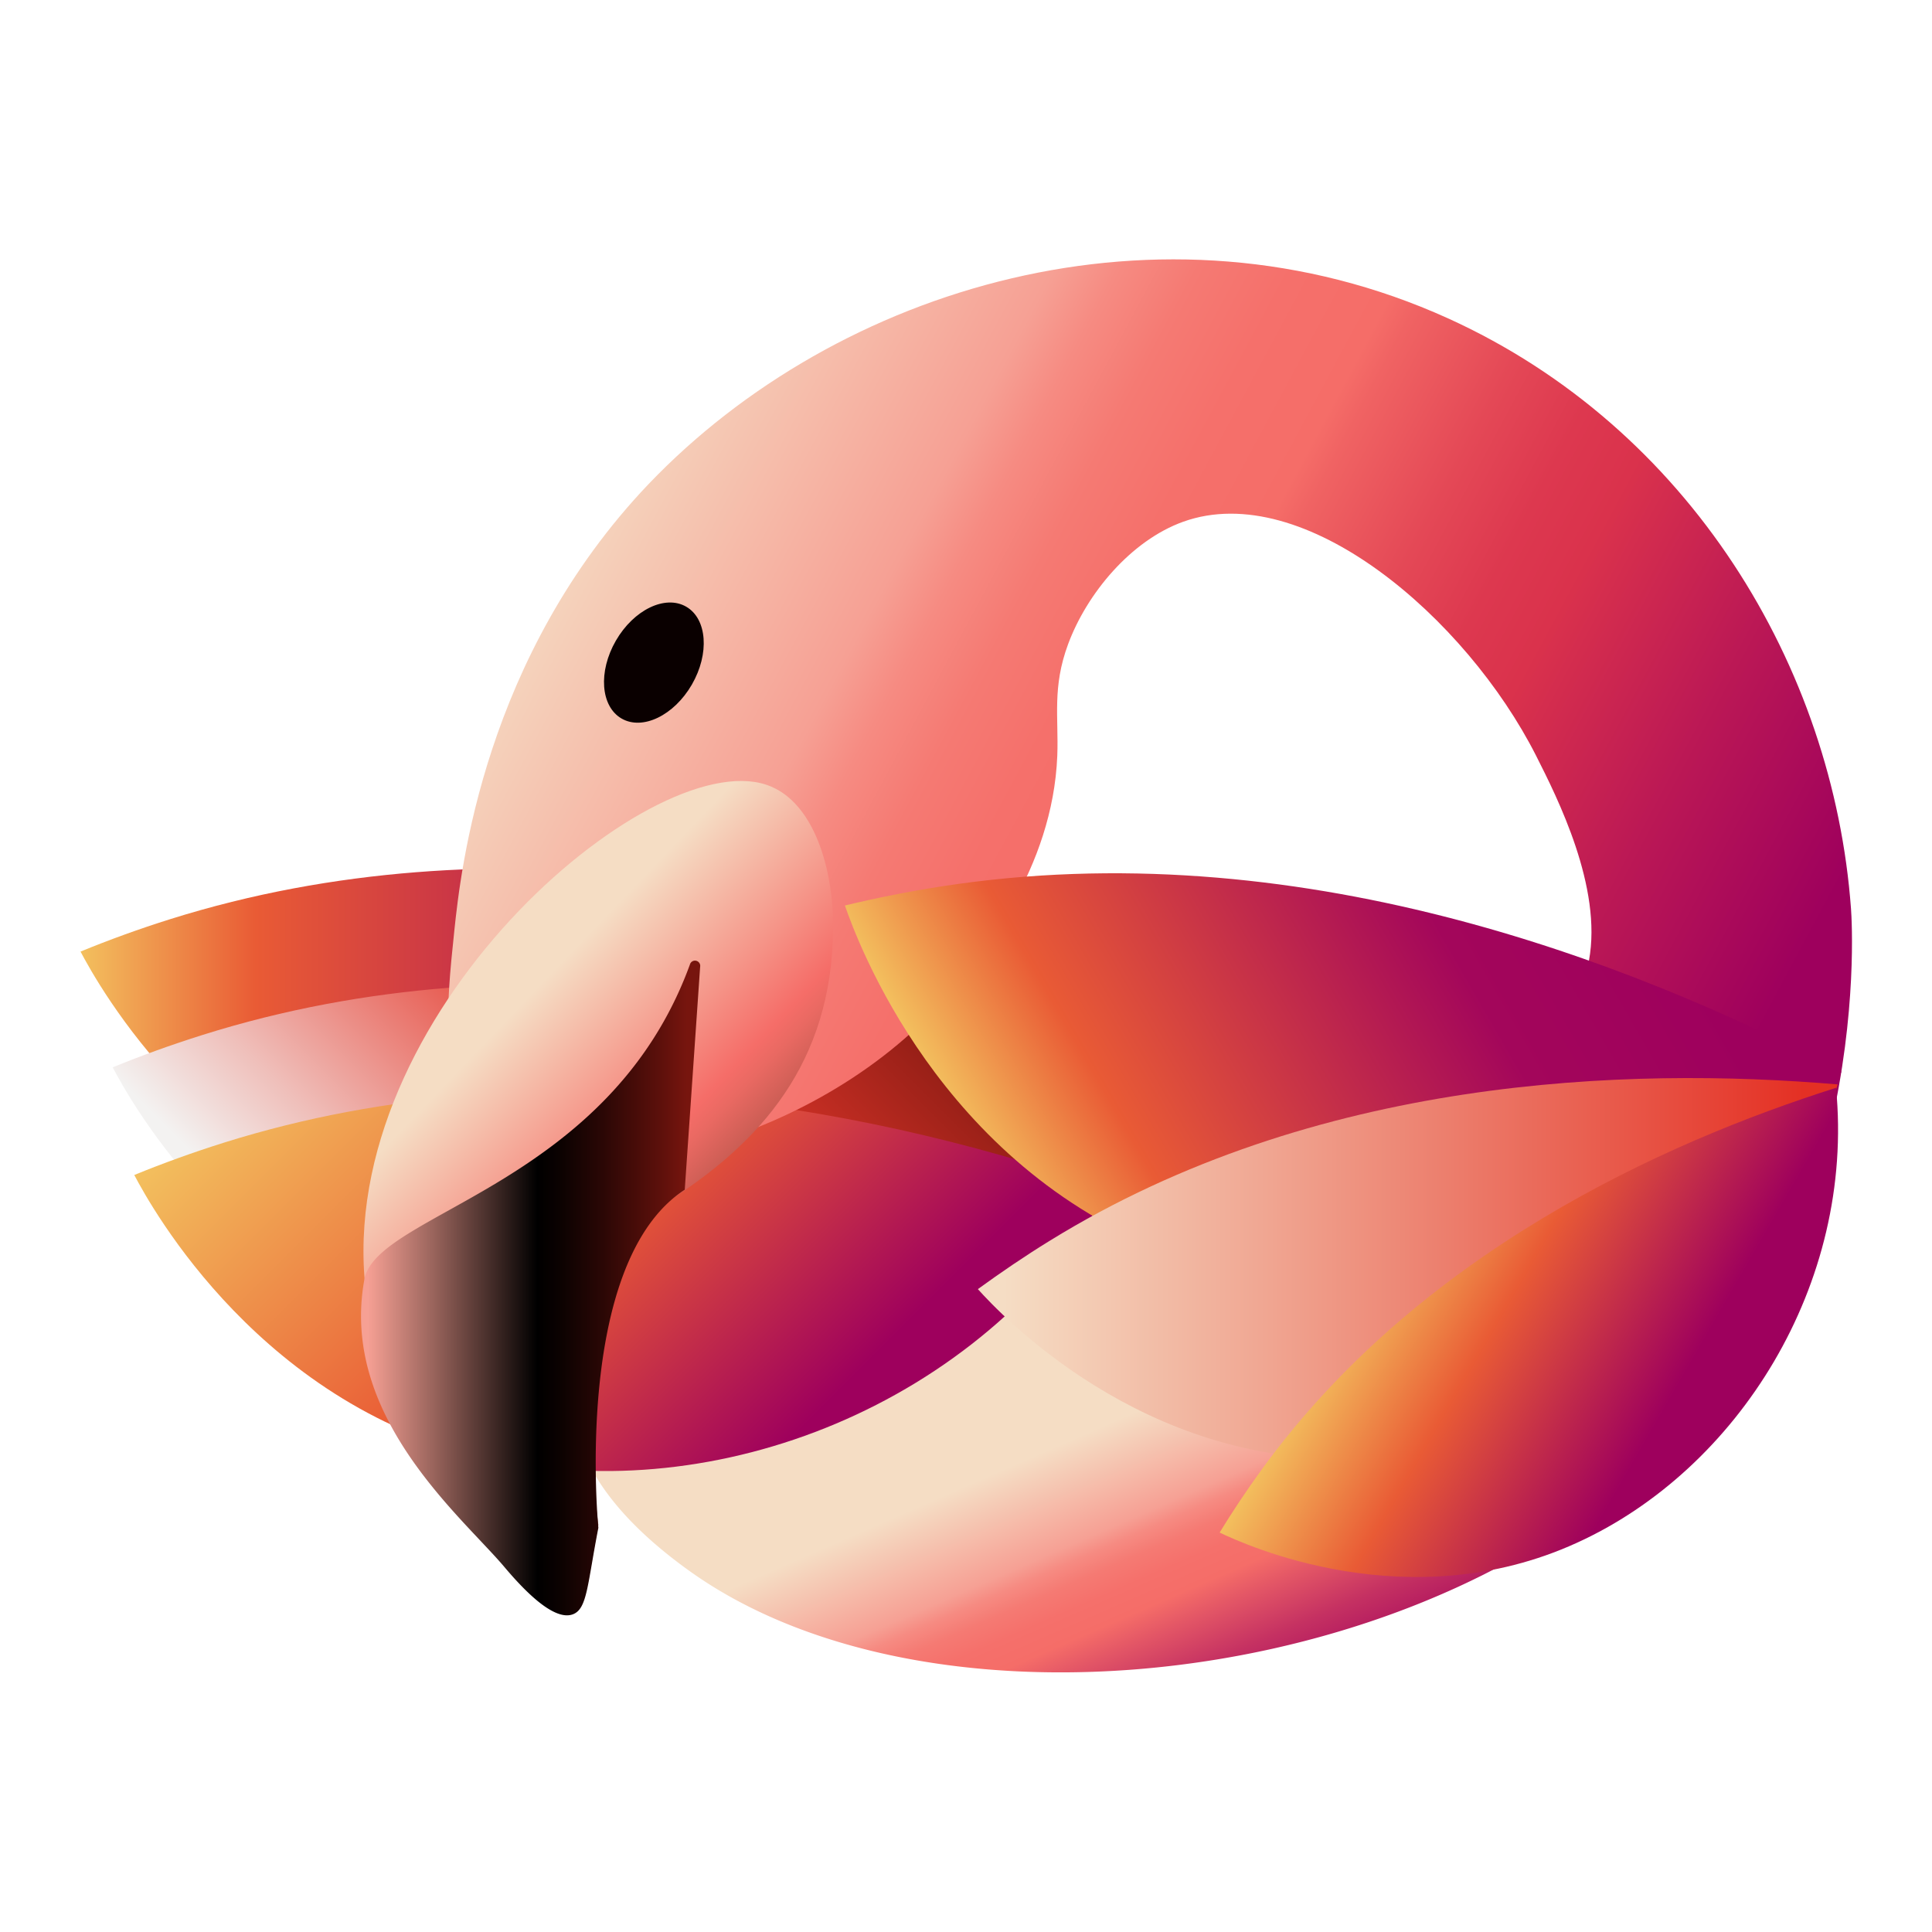 <svg id="Capa_2" data-name="Capa 2" xmlns="http://www.w3.org/2000/svg" xmlns:xlink="http://www.w3.org/1999/xlink" viewBox="0 0 280 280"><defs><style>.cls-1{fill:url(#Degradado_sin_nombre_319);}.cls-2{fill:url(#Degradado_sin_nombre_384);}.cls-3{fill:url(#Degradado_sin_nombre_349);}.cls-4{fill:url(#Degradado_sin_nombre_318);}.cls-5{fill:url(#Degradado_sin_nombre_372);}.cls-6{fill:#0a0000;}.cls-7{fill:url(#Degradado_sin_nombre_55);}.cls-8{fill:url(#Degradado_sin_nombre_354);}.cls-9{fill:url(#Degradado_sin_nombre_384-2);}.cls-10{fill:url(#Degradado_sin_nombre_330);}.cls-11{fill:url(#Degradado_sin_nombre_315);}</style><linearGradient id="Degradado_sin_nombre_319" x1="169.47" y1="202.49" x2="192.63" y2="255.6" gradientUnits="userSpaceOnUse"><stop offset="0" stop-color="#f5ddc4"/><stop offset=".24" stop-color="#f6a094"/><stop offset=".28" stop-color="#f68b82"/><stop offset=".33" stop-color="#f57a73"/><stop offset=".39" stop-color="#f5706b"/><stop offset=".46" stop-color="#f56d68"/><stop offset=".53" stop-color="#e35666"/><stop offset=".65" stop-color="#c53162"/><stop offset=".76" stop-color="#b0165f"/><stop offset=".86" stop-color="#a3065e"/><stop offset=".94" stop-color="#9e005d"/></linearGradient><linearGradient id="Degradado_sin_nombre_384" x1="11.59" y1="153.37" x2="152.97" y2="153.37" gradientUnits="userSpaceOnUse"><stop offset="0" stop-color="#f3c05e"/><stop offset=".18" stop-color="#e95b35"/><stop offset=".65" stop-color="#a3065b"/><stop offset=".91" stop-color="#9e005d"/></linearGradient><linearGradient id="Degradado_sin_nombre_349" x1="50.37" y1="193.98" x2="122.64" y2="121.71" gradientUnits="userSpaceOnUse"><stop offset=".03" stop-color="#f3f2f1"/><stop offset=".19" stop-color="#efbeb9"/><stop offset=".55" stop-color="#e53b2f"/><stop offset=".56" stop-color="#e5382c"/><stop offset=".99" stop-color="#77150e"/></linearGradient><linearGradient id="Degradado_sin_nombre_318" x1="52.93" y1="136.79" x2="126.34" y2="210.2" gradientUnits="userSpaceOnUse"><stop offset="0" stop-color="#f3c05e"/><stop offset=".51" stop-color="#e95b35"/><stop offset=".91" stop-color="#9e005d"/></linearGradient><linearGradient id="Degradado_sin_nombre_372" x1="79.49" y1="72.29" x2="258.8" y2="168.45" gradientUnits="userSpaceOnUse"><stop offset="0" stop-color="#f5ddc4"/><stop offset=".24" stop-color="#f6a094"/><stop offset=".28" stop-color="#f68b82"/><stop offset=".33" stop-color="#f57a73"/><stop offset=".39" stop-color="#f5706b"/><stop offset=".46" stop-color="#f56d68"/><stop offset=".48" stop-color="#f06363"/><stop offset=".56" stop-color="#e44856"/><stop offset=".62" stop-color="#dd384f"/><stop offset=".67" stop-color="#da324c"/><stop offset=".8" stop-color="#bb1855"/><stop offset=".94" stop-color="#9e005d"/></linearGradient><linearGradient id="Degradado_sin_nombre_55" x1="71.37" y1="149.93" x2="107.64" y2="184.58" gradientUnits="userSpaceOnUse"><stop offset="0" stop-color="#f5ddc4"/><stop offset=".39" stop-color="#f59286"/><stop offset=".57" stop-color="#f56d68"/><stop offset=".63" stop-color="#e96962"/><stop offset=".74" stop-color="#cb5d54"/><stop offset=".88" stop-color="#994b3c"/><stop offset=".92" stop-color="#8c4636"/></linearGradient><linearGradient id="Degradado_sin_nombre_354" x1="52.32" y1="186.69" x2="101.48" y2="186.69" gradientUnits="userSpaceOnUse"><stop offset=".02" stop-color="#f6a094"/><stop offset=".21" stop-color="#9b655d"/><stop offset=".52"/><stop offset=".59" stop-color="#0c0201"/><stop offset=".71" stop-color="#2a0705"/><stop offset=".88" stop-color="#5c100b"/><stop offset=".96" stop-color="#77150e"/></linearGradient><linearGradient id="Degradado_sin_nombre_384-2" x1="145.77" y1="174.54" x2="244.93" y2="117.29" xlink:href="#Degradado_sin_nombre_384"/><linearGradient id="Degradado_sin_nombre_330" x1="141.72" y1="183.85" x2="266.33" y2="183.85" gradientUnits="userSpaceOnUse"><stop offset=".03" stop-color="#f5ddc4"/><stop offset=".34" stop-color="#f0a591"/><stop offset=".96" stop-color="#e43024"/></linearGradient><linearGradient id="Degradado_sin_nombre_315" x1="201.91" y1="178.6" x2="251.41" y2="207.18" gradientUnits="userSpaceOnUse"><stop offset="0" stop-color="#f3c05e"/><stop offset=".34" stop-color="#e95b35"/><stop offset=".82" stop-color="#9e005d"/></linearGradient></defs><path class="cls-1" d="M230.28 139.23c-41.84-11.47-65.79-6.82-76.79.81-6.12 4.24-9.1 12.78-26.6 20.34-15.34 6.63-21.85 5.38-27.65 13-6.57 8.68-33.63 29.55.52 54.18 33.39 24.08 98.32 17.76 134.07-11.4A85.3 85.3.0 00250 198.78"/><path class="cls-2" d="M153 140c-32-11.09-80.74-21.73-128.33-6.79-4.52 1.42-8.86 3-13 4.7 2.44 4.61 18.53 34 52.17 41.21C95.91 186.08 134 171.51 153 140z"/><path class="cls-3" d="M157.67 156.73C125.64 145.64 76.93 135 29.33 150q-6.76 2.13-13 4.69c2.43 4.61 18.53 34 52.17 41.22C100.6 202.77 138.68 188.2 157.67 156.73z"/><path class="cls-4" d="M160.8 172.38c-32-11.09-80.74-21.72-128.34-6.78q-6.76 2.13-13 4.69c2.43 4.61 18.53 34 52.17 41.22 32.1 6.91 70.18-7.66 89.17-39.13z"/><path class="cls-5" d="M233.83 216.2c37.58-30.64 34.67-81.33 34.43-84.51-2.57-35-23.37-69.66-58.42-85.56-41.59-18.85-88.5-4.57-115.82 24-23.85 25-27.24 55.89-28.17 64.69-1.22 11.54-2.19 22.12 3.91 27.91 13.17 12.48 49.92 2.6 67.82-18.78 4.57-5.46 15-18 15.65-34.43.21-5.56-.76-9.89 1.57-16.17 2.71-7.31 9.07-15 16.69-17.74 17.52-6.27 41 13.93 51.13 33.91 3.11 6.15 9.64 19.08 7.66 29.71C161.32 139.23 233.83 216.2 233.83 216.2z"/><ellipse class="cls-6" cx="94.76" cy="96.03" rx="9.36" ry="6.36" transform="translate(-35.78 130.08) rotate(-60)"/><path class="cls-7" d="M111.76 114c-16.06-6.92-61.87 31.36-58.95 71 1.43 19.35 14.16 34.41 20.34 41.74 2.84 3.35 7.18 7.87 9.92 6.78 2.05-.82 2.05-4.32 3.65-12.52.0.0-5.36-36.81 11-47.48 13.57-8.86 23.48-20.86 23-40.69C120.42 124.86 117.65 116.49 111.76 114z"/><path class="cls-8" d="M101.47 140.12a.76.76.0 00-1.48-.34c-11.71 32.13-45.39 35.94-47.18 45.64-3.65 19.83 14.19 34.42 20.34 41.74 2.84 3.36 7.18 7.87 9.92 6.78 2.05-.82 2.05-4.32 3.65-12.52.0.0-3.8-38.37 12.52-49z"/><path class="cls-9" d="M266.9 155.33c-31.08-16.33-79.31-34.79-130.36-26.88-4.85.75-9.54 1.69-14.09 2.78 1.77 5.1 13.69 37.68 47 50.31C201.31 193.61 242.57 184.61 266.9 155.33z"/><path class="cls-10" d="M266.33 157.16c-30.6-2.59-75.75-1.07-114.21 22.67-3.65 2.25-7.11 4.61-10.4 7 3.16 3.51 23.85 25.71 55 24.56C226.49 210.32 256.68 189 266.33 157.16z"/><path class="cls-11" d="M266.09 157.65c-25.17 8-60.55 24-83.33 55.46q-3.24 4.47-6 9c3.66 1.75 27.38 12.62 51.76 1.49 23.33-10.6 40.34-37.46 37.57-65.95z"/></svg>